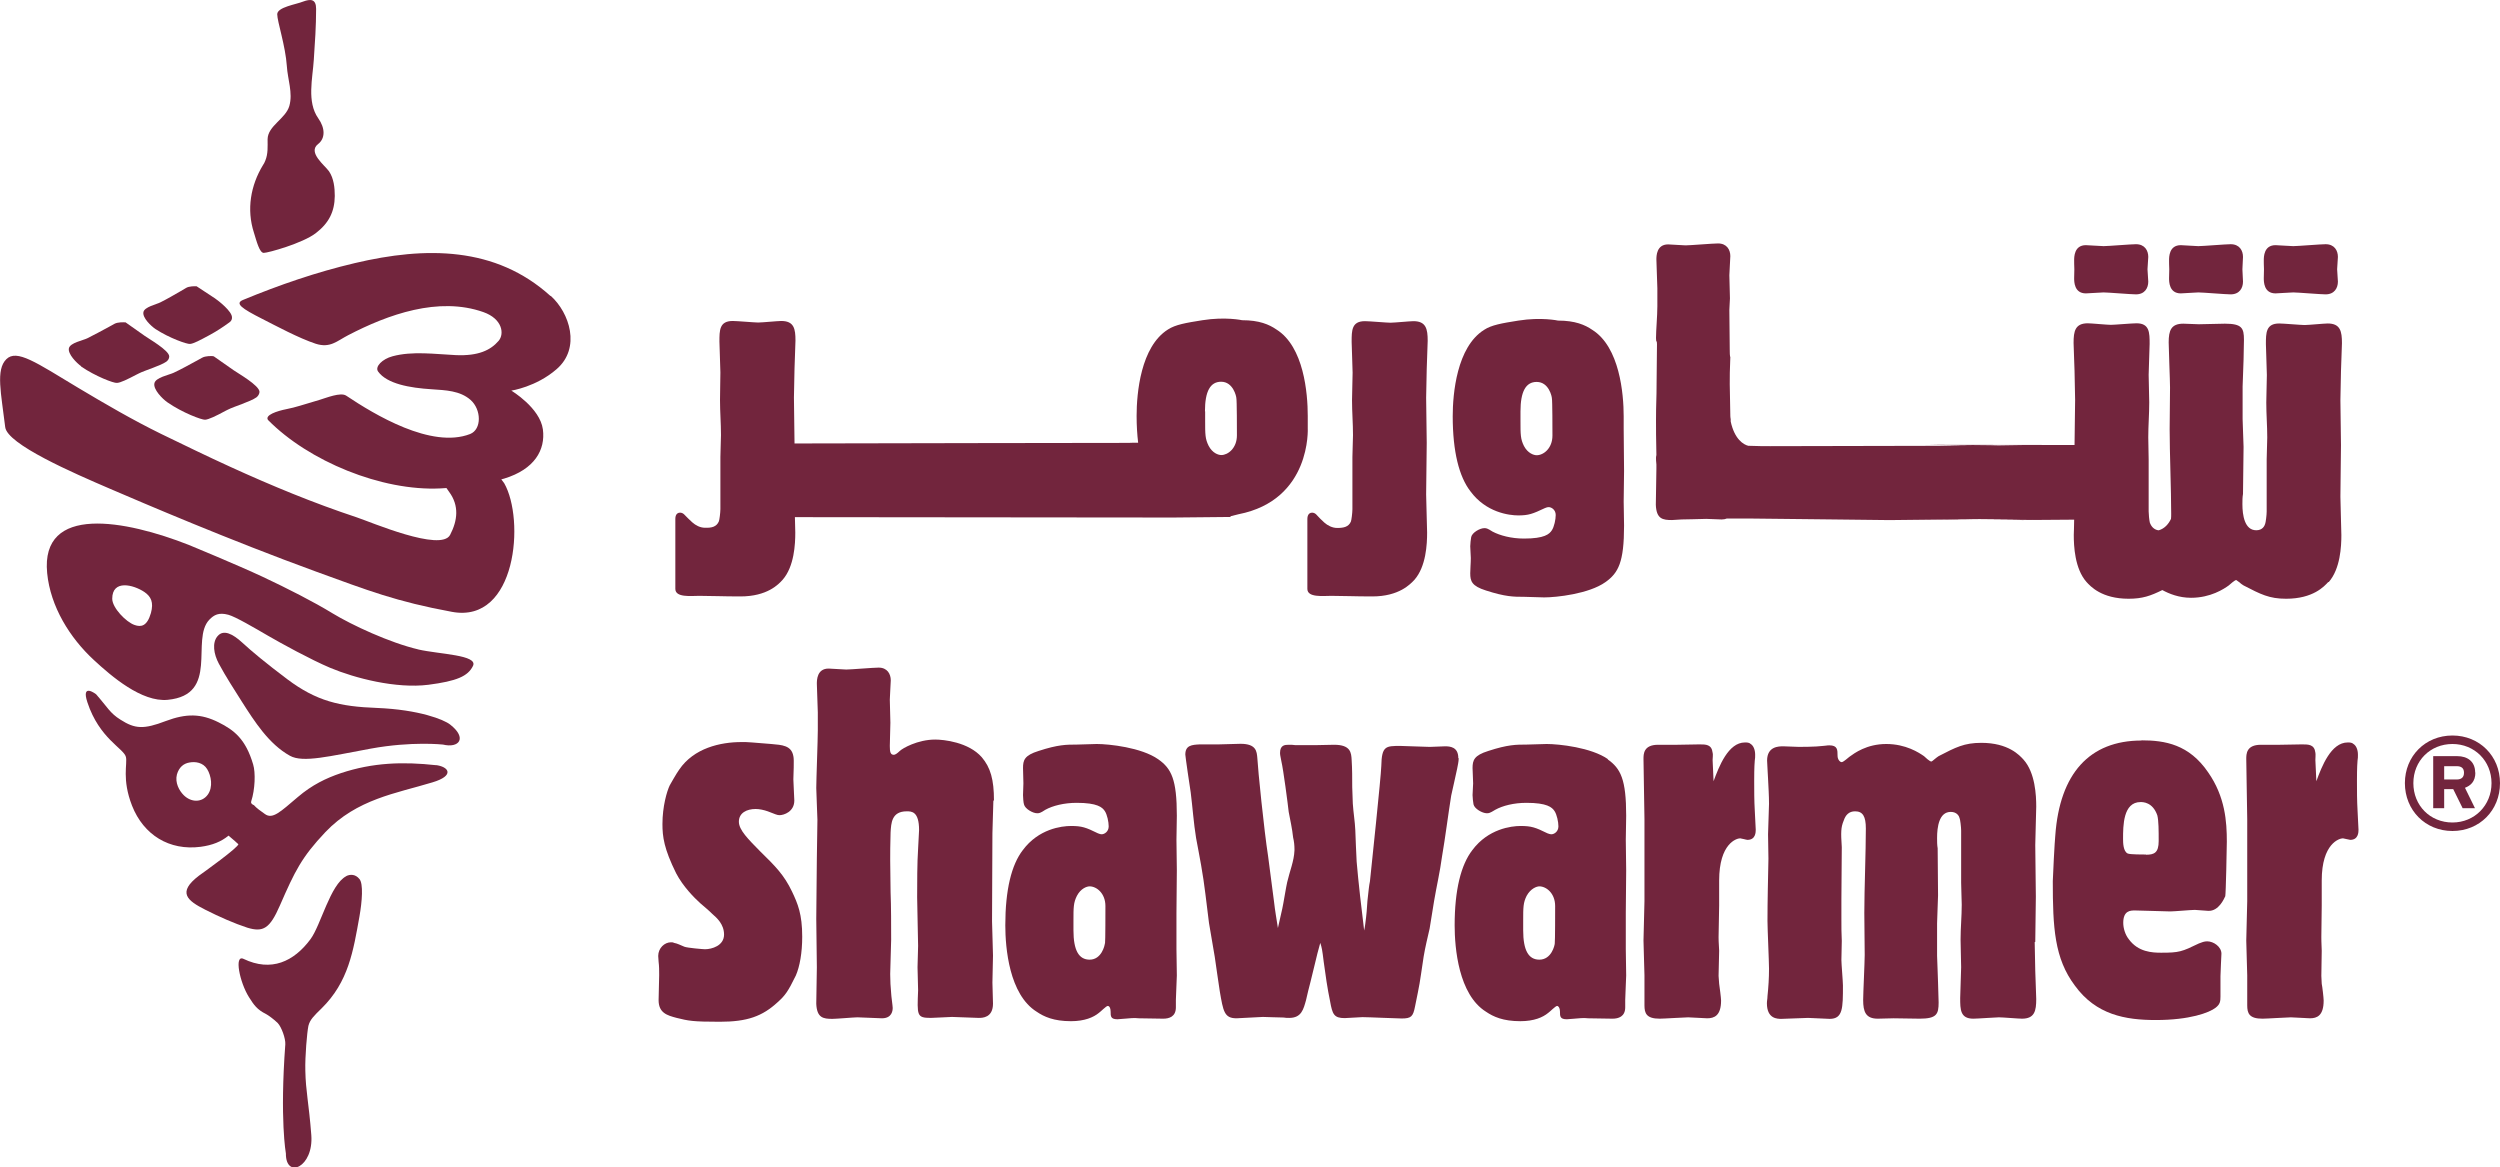 <svg width="227" height="106" viewBox="0 0 227 106" fill="none" xmlns="http://www.w3.org/2000/svg">
<g clip-path="url(#clip0_5118_13578)">
<path d="M177.81 47.167C177.128 47.167 174.419 47.203 172.671 47.203C174.384 47.203 177.233 47.203 179.663 47.185C178.859 47.185 178.125 47.185 177.81 47.185V47.167Z" fill="#72253D"/>
<path d="M211.443 52.86C212.509 51.651 212.596 49.602 212.596 48.586C212.596 48.096 212.509 45.679 212.509 45.101C212.509 44.435 212.561 41.178 212.561 40.424C212.561 39.846 212.509 36.939 212.509 36.326C212.509 35.923 212.561 34.101 212.561 33.699C212.561 33.331 212.649 31.562 212.649 31.159C212.649 30.09 212.509 29.372 211.355 29.372C211.04 29.372 209.607 29.513 209.257 29.513C208.943 29.513 207.335 29.372 206.95 29.372C205.744 29.372 205.744 30.231 205.744 31.247C205.744 31.649 205.831 33.611 205.831 34.049C205.831 34.855 205.779 35.713 205.779 36.553C205.779 37.622 205.866 38.655 205.866 39.724C205.866 40.039 205.814 41.37 205.814 41.72V46.449C205.814 46.765 205.726 47.465 205.674 47.57C205.622 47.745 205.447 48.148 204.87 48.148C203.804 48.148 203.611 46.765 203.611 45.784C203.611 45.469 203.611 45.153 203.664 44.856C203.664 44.015 203.716 41.51 203.716 40.582C203.716 40.214 203.629 38.428 203.629 38.042V35.1C203.629 34.732 203.716 33.051 203.716 32.648C203.716 32.157 203.751 31.352 203.751 30.861C203.751 29.793 203.576 29.39 202.021 29.39C201.671 29.39 200.028 29.442 199.661 29.442C199.433 29.442 198.455 29.39 198.245 29.39C197.126 29.39 196.916 30.02 196.916 31.089C196.916 31.667 197.039 34.522 197.039 35.187C197.039 35.73 197.004 38.358 197.004 38.971C197.004 41.107 197.144 44.488 197.144 46.642C197.144 46.817 197.144 46.975 197.126 47.115C196.899 47.588 196.549 47.991 196.025 48.148C195.99 48.148 195.972 48.148 195.955 48.148C195.588 48.078 195.343 47.833 195.203 47.448C195.151 47.22 195.098 46.695 195.098 46.432V41.703C195.098 41.353 195.063 40.004 195.063 39.706C195.063 38.638 195.151 37.604 195.151 36.536C195.151 35.695 195.098 34.855 195.098 34.031C195.098 33.593 195.186 31.632 195.186 31.229C195.186 30.213 195.186 29.355 193.997 29.355C193.595 29.355 191.987 29.495 191.672 29.495C191.323 29.495 189.889 29.355 189.575 29.355C188.421 29.355 188.281 30.073 188.281 31.141C188.281 31.544 188.368 33.313 188.368 33.681C188.368 34.084 188.421 35.906 188.421 36.308C188.421 36.939 188.368 39.829 188.368 40.407C185.222 40.407 176.377 40.389 175.188 40.389C175.748 40.389 177.95 40.459 179.139 40.459C180.31 40.459 181.464 40.424 181.464 40.424C182.478 40.442 183.124 40.459 183.666 40.459C184.488 40.459 185.309 40.459 186.044 40.459C186.743 40.459 187.652 40.459 188.351 40.424C187.914 40.442 187.057 40.459 186.044 40.459C185.607 40.459 185.257 40.459 185.1 40.459C184.558 40.459 184.138 40.459 183.649 40.459C181.673 40.459 179.855 40.459 179.716 40.459C179.576 40.459 179.384 40.459 179.104 40.459C178.282 40.459 177.478 40.477 177.024 40.477C175.94 40.477 160.714 40.512 160.714 40.512C160.4 40.512 159.491 40.512 158.739 40.477C158.32 40.372 157.498 39.899 157.148 38.27C157.148 37.377 157.148 38.515 157.114 37.78C157.114 37.342 157.061 35.292 157.061 34.89C157.061 34.084 157.061 33.699 157.114 32.403C157.114 32.403 157.061 32.473 157.061 31.737C157.061 31.001 157.026 28.146 157.026 28.146C157.026 27.796 157.079 27.411 157.079 27.096C157.079 26.78 157.026 25.309 157.026 24.994C157.026 24.731 157.114 23.47 157.114 23.26C157.114 22.682 156.799 22.104 155.995 22.104C155.54 22.104 153.46 22.279 153.058 22.279C152.796 22.279 151.677 22.191 151.467 22.191C150.401 22.191 150.401 23.26 150.401 23.575C150.401 23.978 150.488 25.799 150.488 26.167V27.814C150.488 28.672 150.366 29.985 150.366 30.686C150.366 31.177 150.454 30.844 150.454 31.247C150.454 31.772 150.419 34.224 150.419 34.732C150.419 36.238 150.366 36.606 150.366 38.13C150.366 38.603 150.366 40.162 150.401 41.318C150.384 41.405 150.366 41.475 150.366 41.563C150.366 41.685 150.366 41.896 150.401 42.176C150.401 42.333 150.401 42.456 150.401 42.544C150.401 43.087 150.349 45.346 150.349 45.836C150.401 47.133 150.978 47.22 151.817 47.22C151.957 47.22 152.306 47.185 152.674 47.167C153.145 47.167 154.089 47.133 154.928 47.115C155.488 47.133 156.135 47.167 156.327 47.167C156.519 47.167 156.677 47.133 156.799 47.08H158.704C159.945 47.08 170.119 47.22 171.15 47.22C171.15 47.22 171.238 47.22 171.308 47.22C171.552 47.22 172.042 47.22 172.619 47.22C172.391 47.22 172.182 47.22 172.007 47.22C174.122 47.203 179.244 47.133 179.733 47.133C180.52 47.133 184.103 47.185 184.82 47.185C185.711 47.185 183.474 47.185 180.66 47.185C181.848 47.185 183.194 47.22 183.631 47.22C183.736 47.22 186.306 47.203 188.333 47.185C188.333 47.798 188.299 48.359 188.299 48.569C188.299 49.585 188.386 51.634 189.452 52.842C189.819 53.245 190.833 54.366 193.28 54.366C194.539 54.366 195.273 54.103 196.339 53.578C196.951 53.911 197.843 54.279 198.944 54.279C200.727 54.279 201.933 53.473 202.37 53.158C202.475 53.07 202.912 52.667 203.052 52.667C203.052 52.667 203.157 52.743 203.367 52.895C203.506 53.035 203.594 53.07 203.716 53.158C205.272 53.963 206.041 54.366 207.579 54.366C210.027 54.366 211.04 53.245 211.408 52.842L211.443 52.86Z" fill="#72253D"/>
<path d="M189.399 26.64C189.627 26.64 190.745 26.552 191.008 26.552C191.41 26.552 193.507 26.728 193.944 26.728C194.748 26.728 195.063 26.15 195.063 25.572C195.063 25.432 195.028 24.906 194.993 24.451C195.011 24.013 195.063 23.47 195.063 23.33C195.063 22.752 194.748 22.174 193.944 22.174C193.507 22.174 191.41 22.349 191.008 22.349C190.745 22.349 189.627 22.261 189.399 22.261C188.333 22.261 188.333 23.33 188.333 23.645C188.333 23.768 188.333 24.083 188.35 24.451C188.35 24.819 188.333 25.134 188.333 25.256C188.333 25.572 188.333 26.64 189.399 26.64Z" fill="#72253D"/>
<path d="M198.017 26.64C198.245 26.64 199.346 26.552 199.608 26.552C200.01 26.552 202.108 26.728 202.545 26.728C203.349 26.728 203.664 26.15 203.664 25.572C203.664 25.432 203.629 24.906 203.611 24.451C203.629 24.013 203.664 23.47 203.664 23.33C203.664 22.752 203.349 22.174 202.545 22.174C202.108 22.174 200.01 22.349 199.608 22.349C199.346 22.349 198.227 22.261 198.017 22.261C196.951 22.261 196.951 23.33 196.951 23.645C196.951 23.768 196.951 24.083 196.969 24.451C196.969 24.819 196.951 25.134 196.951 25.256C196.951 25.572 196.951 26.64 198.017 26.64Z" fill="#72253D"/>
<path d="M206.618 26.64C206.845 26.64 207.947 26.552 208.226 26.552C208.628 26.552 210.726 26.728 211.163 26.728C211.967 26.728 212.282 26.15 212.282 25.572C212.282 25.432 212.247 24.906 212.212 24.451C212.247 24.013 212.282 23.47 212.282 23.33C212.282 22.752 211.967 22.174 211.163 22.174C210.726 22.174 208.628 22.349 208.226 22.349C207.947 22.349 206.845 22.261 206.618 22.261C205.552 22.261 205.552 23.33 205.552 23.645C205.552 23.768 205.552 24.083 205.569 24.451C205.569 24.819 205.552 25.134 205.552 25.256C205.552 25.572 205.552 26.64 206.618 26.64Z" fill="#72253D"/>
<path d="M137.833 46.8C138.812 46.8 139.162 46.66 140.28 46.134C140.368 46.099 140.49 46.047 140.63 46.047C140.857 46.047 141.259 46.274 141.259 46.765C141.259 47.168 141.119 47.833 140.91 48.148C140.682 48.499 140.245 48.902 138.375 48.902C137.221 48.902 136.19 48.621 135.526 48.271C135.036 47.956 134.949 47.956 134.774 47.956C134.372 47.956 133.673 48.359 133.585 48.761C133.55 48.902 133.498 49.427 133.498 49.602C133.498 49.725 133.55 50.495 133.55 50.671C133.55 51.161 133.498 51.599 133.498 52.054C133.498 52.772 133.638 53.21 134.914 53.613C136.697 54.191 137.449 54.191 138.392 54.191C138.655 54.191 139.948 54.244 140.21 54.244C141.312 54.244 144.266 53.928 145.769 52.86C146.958 52.019 147.465 51.038 147.465 47.728C147.465 47.413 147.43 45.889 147.43 45.539C147.43 45.136 147.465 43.174 147.465 42.771C147.465 41.475 147.43 40.179 147.43 38.901V37.797C147.43 35.748 147.063 31.509 144.58 29.951C143.916 29.495 143.025 29.11 141.469 29.11C141.469 29.11 139.966 28.777 137.868 29.11C136.33 29.355 135.421 29.513 134.757 29.951C132.274 31.509 131.907 35.748 131.907 37.797C131.907 41.002 132.484 43.279 133.515 44.611C134.931 46.537 137.029 46.8 137.868 46.8H137.833ZM138.06 37.359C138.06 35.538 138.55 34.679 139.529 34.679C140.647 34.679 140.91 36.028 140.91 36.151C140.962 36.326 140.962 39.093 140.962 39.549C140.962 40.705 140.158 41.335 139.529 41.335C139.266 41.335 138.725 41.16 138.375 40.495C138.06 39.864 138.06 39.461 138.06 38.218V37.377V37.359Z" fill="#72253D"/>
<path d="M118.709 53.473C118.709 54.279 120.142 54.103 120.877 54.103C121.943 54.103 123.044 54.156 124.6 54.156C127.047 54.156 128.061 53.035 128.428 52.65C129.494 51.441 129.582 49.392 129.582 48.359C129.582 47.868 129.494 45.469 129.494 44.891C129.494 44.225 129.547 40.967 129.547 40.214C129.547 39.636 129.494 36.729 129.494 36.116C129.494 35.713 129.547 33.891 129.547 33.489C129.547 33.121 129.634 31.352 129.634 30.949C129.634 29.881 129.494 29.162 128.341 29.162C128.026 29.162 126.61 29.302 126.243 29.302C125.928 29.302 124.338 29.162 123.936 29.162C122.729 29.162 122.729 30.003 122.729 31.036C122.729 31.439 122.817 33.401 122.817 33.839C122.817 34.645 122.764 35.485 122.764 36.343C122.764 37.412 122.852 38.445 122.852 39.514C122.852 39.829 122.799 41.16 122.799 41.51V46.239C122.799 46.555 122.712 47.255 122.66 47.36C122.45 47.851 121.995 47.938 121.418 47.938C120.964 47.938 120.544 47.711 120.247 47.448C120.003 47.238 119.74 46.958 119.496 46.695C119.268 46.467 118.709 46.432 118.709 47.133V53.49V53.473Z" fill="#72253D"/>
<path d="M63.506 54.103C64.573 54.103 65.674 54.156 67.23 54.156C69.677 54.156 70.691 53.053 71.058 52.65C72.124 51.441 72.212 49.392 72.212 48.358C72.212 48.148 72.194 47.588 72.177 46.957C77.753 46.957 104.498 46.992 106.543 46.992C107.592 46.992 110.826 46.94 111.735 46.94V46.87C111.84 46.87 112.312 46.712 112.451 46.695C119.094 45.398 118.744 38.865 118.744 38.865V37.762C118.744 35.713 118.395 31.474 115.895 29.915C115.231 29.46 114.339 29.075 112.783 29.075C112.783 29.075 111.28 28.742 109.183 29.075C107.644 29.32 106.735 29.477 106.054 29.915C103.571 31.474 103.204 35.713 103.204 37.762C103.204 38.655 103.257 39.461 103.344 40.197C103.029 40.197 102.732 40.197 102.47 40.214C101.876 40.214 76.477 40.249 72.142 40.267V40.197C72.142 39.619 72.089 36.711 72.089 36.098C72.089 35.695 72.142 33.874 72.142 33.471C72.142 33.103 72.229 31.334 72.229 30.931C72.229 29.863 72.107 29.145 70.936 29.145C70.621 29.145 69.205 29.285 68.838 29.285C68.523 29.285 66.933 29.145 66.53 29.145C65.324 29.145 65.324 29.985 65.324 31.019C65.324 31.422 65.412 33.383 65.412 33.821C65.412 34.627 65.377 35.468 65.377 36.326C65.377 37.394 65.464 38.428 65.464 39.496C65.464 39.811 65.412 41.142 65.412 41.493V46.222C65.412 46.537 65.324 47.238 65.272 47.343C65.062 47.833 64.625 47.938 64.031 47.921C63.559 47.921 63.157 47.693 62.86 47.43C62.615 47.22 62.353 46.94 62.108 46.695C61.881 46.467 61.321 46.432 61.321 47.115V53.473C61.321 54.279 62.755 54.103 63.471 54.103H63.506ZM109.41 37.342C109.41 35.52 109.899 34.662 110.878 34.662C111.979 34.662 112.259 36.011 112.259 36.133C112.312 36.308 112.312 39.076 112.312 39.531C112.312 40.687 111.507 41.318 110.896 41.318C110.616 41.318 110.091 41.142 109.742 40.477C109.427 39.846 109.427 39.444 109.427 38.2V37.359L109.41 37.342Z" fill="#72253D"/>
<path d="M69.048 77.328C67.946 76.207 67.09 75.366 67.09 74.613C67.09 73.808 67.807 73.457 68.611 73.457C68.96 73.457 69.362 73.545 69.712 73.668C70.394 73.93 70.569 74.018 70.778 74.018C71.18 74.018 72.124 73.703 72.124 72.687C72.124 72.424 72.037 71.075 72.037 70.76C72.037 70.41 72.124 68.974 72.037 68.658C71.862 67.677 71.005 67.642 70.027 67.555C69.222 67.502 68.471 67.415 67.719 67.38H67.317C65.412 67.38 62.999 67.923 61.671 69.884C61.444 70.182 60.867 71.215 60.815 71.303C60.552 71.846 60.15 73.23 60.15 74.823C60.15 75.979 60.29 77.065 61.391 79.29C62.021 80.498 63.035 81.514 63.576 82.005C63.978 82.355 64.328 82.635 64.678 82.985C65.08 83.336 65.744 83.914 65.744 84.859C65.744 85.875 64.625 86.191 64.013 86.191C63.839 86.191 62.405 86.068 62.143 85.963C61.828 85.84 61.514 85.665 61.199 85.613C61.112 85.56 61.024 85.56 60.919 85.56C60.343 85.56 59.766 86.085 59.766 86.804C59.766 86.979 59.801 87.154 59.801 87.329C59.853 87.732 59.853 88.135 59.853 88.538C59.853 88.905 59.801 90.499 59.801 90.814C59.801 91.971 60.57 92.198 61.444 92.426C62.51 92.689 62.877 92.776 65.359 92.776C67.842 92.776 69.222 92.286 70.621 90.99C71.285 90.394 71.547 90.044 72.264 88.573C72.614 87.767 72.841 86.523 72.841 85.052C72.841 83.003 72.439 82.057 71.915 80.954C71.198 79.447 70.394 78.642 69.013 77.293L69.048 77.328Z" fill="#72253D"/>
<path d="M90.252 72.687C90.252 70.778 89.937 69.692 89.15 68.763C87.944 67.38 85.672 67.152 84.92 67.152C83.312 67.152 81.931 67.958 81.704 68.185C81.459 68.419 81.278 68.536 81.162 68.536C80.847 68.536 80.795 68.273 80.795 67.73C80.795 67.38 80.847 65.943 80.847 65.628C80.847 65.313 80.795 63.842 80.795 63.526C80.795 63.246 80.882 62.003 80.882 61.775C80.882 61.197 80.567 60.619 79.781 60.619C79.326 60.619 77.229 60.794 76.844 60.794C76.582 60.794 75.463 60.706 75.236 60.706C74.17 60.706 74.17 61.775 74.17 62.09C74.17 62.493 74.257 64.314 74.257 64.682V66.329C74.257 67.169 74.117 70.83 74.117 71.548C74.117 72.039 74.222 74.035 74.222 74.438C74.222 74.981 74.17 77.433 74.17 77.924C74.17 79.447 74.117 81.9 74.117 83.423C74.117 84.141 74.17 87.207 74.17 87.837C74.17 88.362 74.117 90.639 74.117 91.13C74.17 92.426 74.746 92.513 75.585 92.513C75.953 92.513 77.543 92.373 77.858 92.373C78.208 92.373 79.763 92.461 80.078 92.461C81.004 92.461 81.057 91.743 81.057 91.515C81.057 91.34 80.917 90.394 80.917 90.184C80.865 89.659 80.83 89.028 80.83 88.45C80.83 87.96 80.917 85.77 80.917 85.332C80.917 84.089 80.917 82.25 80.865 81.006C80.865 80.568 80.83 78.502 80.83 78.099C80.83 77.293 80.83 76.908 80.865 75.594C80.917 74.736 80.952 73.668 82.333 73.668C82.77 73.668 83.452 73.668 83.452 75.366C83.452 75.507 83.364 76.925 83.364 77.065C83.277 78.326 83.277 80.236 83.277 81.479C83.277 82.145 83.364 85.28 83.364 85.893C83.364 86.208 83.312 87.539 83.312 87.82C83.312 88.135 83.364 89.606 83.364 89.921C83.277 92.198 83.225 92.426 84.518 92.426C84.833 92.426 86.161 92.338 86.441 92.338C86.825 92.338 88.521 92.426 88.871 92.426C89.185 92.426 90.164 92.426 90.164 91.13C90.164 90.814 90.112 89.483 90.112 89.221C90.112 88.818 90.164 87.119 90.164 86.769C90.164 86.278 90.077 84.106 90.077 83.651C90.077 81.427 90.112 77.853 90.112 75.664C90.112 75.174 90.199 73.124 90.199 72.687H90.252Z" fill="#72253D"/>
<path d="M105.162 68.939C103.641 67.87 100.704 67.555 99.585 67.555C99.323 67.555 98.03 67.608 97.767 67.608C96.841 67.608 96.072 67.608 94.306 68.186C93.013 68.588 92.89 69.026 92.89 69.744C92.89 70.182 92.925 70.638 92.925 71.128C92.925 71.303 92.89 72.056 92.89 72.196C92.89 72.371 92.925 72.897 92.978 73.037C93.065 73.44 93.782 73.843 94.166 73.843C94.341 73.843 94.446 73.843 94.918 73.528C95.582 73.16 96.614 72.897 97.767 72.897C99.638 72.897 100.092 73.3 100.32 73.65C100.529 73.965 100.669 74.631 100.669 75.034C100.669 75.524 100.267 75.752 100.04 75.752C99.918 75.752 99.778 75.699 99.69 75.664C98.589 75.121 98.222 74.999 97.243 74.999C96.386 74.999 94.306 75.261 92.873 77.188C91.842 78.519 91.282 80.796 91.282 84.019C91.282 86.068 91.632 90.307 94.132 91.866C94.796 92.321 95.687 92.724 97.243 92.724C98.484 92.724 99.288 92.374 99.778 91.971C99.918 91.883 100.442 91.34 100.582 91.34C100.722 91.34 100.844 91.515 100.844 91.831C100.844 92.286 100.844 92.549 101.473 92.549C101.683 92.549 101.91 92.496 102.138 92.496C102.54 92.461 102.994 92.409 103.396 92.461C103.746 92.461 105.301 92.496 105.616 92.496C106.158 92.496 106.77 92.321 106.77 91.463V90.797C106.77 90.447 106.857 88.888 106.857 88.573C106.857 88.17 106.822 86.523 106.822 86.173V82.915C106.822 81.619 106.857 80.323 106.857 79.027C106.857 78.624 106.822 76.663 106.822 76.26C106.822 75.909 106.857 74.386 106.857 74.07C106.857 70.778 106.368 69.779 105.162 68.939ZM100.32 85.665C100.32 85.805 100.04 87.137 98.939 87.137C97.96 87.137 97.47 86.296 97.47 84.474V83.616C97.47 82.373 97.47 81.97 97.785 81.339C98.135 80.674 98.676 80.481 98.939 80.481C99.568 80.481 100.372 81.111 100.372 82.267C100.372 82.705 100.372 85.473 100.337 85.665H100.32Z" fill="#72253D"/>
<path d="M132.414 68.834C132.414 67.818 131.662 67.765 131.208 67.765C130.998 67.765 130.002 67.818 129.827 67.818C129.39 67.818 127.555 67.73 127.153 67.73C125.824 67.73 125.457 67.73 125.422 69.552C125.387 70.62 124.53 78.659 124.391 80.025C124.303 80.428 124.268 80.884 124.216 81.322C124.128 81.952 124.128 82.618 124.041 83.283C123.989 83.686 123.954 84.089 123.866 84.492C123.656 82.845 123.324 79.938 123.184 78.239C123.132 77.258 123.097 76.312 123.062 75.384C123.027 74.578 122.887 73.79 122.835 72.967C122.835 72.477 122.782 71.951 122.782 71.461C122.782 70.655 122.782 69.814 122.73 69.009C122.695 68.343 122.643 67.625 121.139 67.625C120.825 67.625 119.618 67.66 119.409 67.66H117.626C117.416 67.625 117.224 67.625 117.014 67.625C116.647 67.625 116.227 67.66 116.227 68.378C116.227 68.606 116.315 68.868 116.35 69.131C116.524 69.849 116.944 73.055 117.014 73.72C117.154 74.473 117.329 75.226 117.416 76.05C117.503 76.4 117.538 76.768 117.538 77.118V77.206C117.503 78.186 117.101 79.115 116.874 80.113C116.787 80.463 116.524 82.11 116.437 82.478L116.035 84.264C115.913 83.458 115.773 82.705 115.685 81.9C115.511 80.516 115.318 79.132 115.144 77.749C114.776 75.384 114.217 69.849 114.165 68.816C114.112 68.238 114.077 67.537 112.644 67.537C112.329 67.537 111.001 67.59 110.686 67.59H108.955C108.204 67.625 107.627 67.677 107.627 68.518C107.627 68.658 108.029 71.426 108.116 71.951C108.291 73.335 108.379 74.718 108.606 76.102C108.746 76.908 108.92 77.696 109.06 78.554C109.375 80.288 109.55 82.075 109.777 83.809C109.952 84.842 110.127 85.858 110.301 86.891C110.441 87.96 110.616 88.993 110.756 90.009C111.071 91.831 111.158 92.461 112.277 92.461C112.626 92.461 114.322 92.338 114.672 92.338C114.846 92.338 116.14 92.391 116.542 92.391C116.717 92.426 116.892 92.426 117.066 92.426C118.185 92.426 118.36 91.62 118.587 90.815C118.709 90.272 118.849 89.694 118.989 89.168C119.129 88.625 119.251 88.1 119.391 87.522C119.531 86.909 119.706 86.226 119.881 85.613C120.021 86.051 120.055 86.191 120.195 87.347C120.335 88.415 120.545 89.851 120.772 90.92C120.982 92.093 121.122 92.444 122.101 92.444C122.328 92.444 123.482 92.356 123.709 92.356C124.286 92.356 126.785 92.478 127.275 92.478C128.131 92.478 128.306 92.303 128.481 91.41C128.568 90.972 128.656 90.569 128.743 90.114C128.97 89.046 129.093 87.925 129.268 86.856C129.407 86.016 129.617 85.157 129.81 84.317C129.949 83.476 130.072 82.67 130.212 81.829C130.439 80.481 130.753 79.15 130.928 77.819C131.243 75.98 131.47 74.123 131.767 72.249C131.942 71.443 132.134 70.638 132.309 69.797C132.362 69.481 132.449 69.184 132.449 68.851L132.414 68.834Z" fill="#72253D"/>
<path d="M146.014 68.939C144.493 67.87 141.556 67.555 140.438 67.555C140.175 67.555 138.882 67.608 138.602 67.608C137.676 67.608 136.907 67.608 135.141 68.186C133.848 68.588 133.708 69.026 133.708 69.744C133.708 70.182 133.76 70.638 133.76 71.128C133.76 71.303 133.708 72.056 133.708 72.196C133.708 72.371 133.76 72.897 133.795 73.037C133.883 73.44 134.599 73.843 135.001 73.843C135.176 73.843 135.263 73.843 135.77 73.528C136.435 73.16 137.449 72.897 138.602 72.897C140.473 72.897 140.927 73.3 141.154 73.65C141.364 73.965 141.504 74.631 141.504 75.034C141.504 75.524 141.102 75.752 140.875 75.752C140.735 75.752 140.612 75.699 140.508 75.664C139.406 75.121 139.039 74.999 138.06 74.999C137.221 74.999 135.124 75.261 133.69 77.188C132.659 78.519 132.082 80.796 132.082 84.019C132.082 86.068 132.432 90.307 134.931 91.866C135.596 92.321 136.487 92.724 138.043 92.724C139.301 92.724 140.088 92.374 140.577 91.971C140.717 91.883 141.242 91.34 141.382 91.34C141.504 91.34 141.644 91.515 141.644 91.831C141.644 92.286 141.644 92.549 142.273 92.549C142.5 92.549 142.728 92.496 142.955 92.496C143.357 92.461 143.811 92.409 144.196 92.461C144.546 92.461 146.101 92.496 146.416 92.496C146.94 92.496 147.57 92.321 147.57 91.463V90.797C147.57 90.447 147.657 88.888 147.657 88.573C147.657 88.17 147.622 86.523 147.622 86.173V82.915C147.622 81.619 147.657 80.323 147.657 79.027C147.657 78.624 147.622 76.663 147.622 76.26C147.622 75.909 147.657 74.386 147.657 74.07C147.657 70.778 147.168 69.779 145.961 68.939H146.014ZM141.172 85.665C141.172 85.805 140.892 87.137 139.773 87.137C138.794 87.137 138.305 86.296 138.305 84.474V83.616C138.305 82.373 138.305 81.97 138.62 81.339C138.987 80.674 139.529 80.481 139.773 80.481C140.403 80.481 141.207 81.111 141.207 82.267C141.207 82.705 141.207 85.473 141.172 85.665Z" fill="#72253D"/>
<path d="M159.281 70.9C159.281 70.585 159.281 69.639 159.333 69.061C159.368 68.886 159.368 68.711 159.368 68.536C159.368 68.045 159.193 67.695 158.966 67.555C158.826 67.415 158.616 67.415 158.442 67.415C156.921 67.415 156.082 69.604 155.592 70.935C155.592 70.62 155.505 69.289 155.505 69.009C155.505 68.921 155.557 68.431 155.505 68.343C155.418 67.59 154.893 67.59 154.316 67.59C154.002 67.59 152.586 67.625 152.306 67.625H150.558C149.229 67.625 149.229 68.466 149.229 68.921C149.229 69.762 149.317 73.562 149.317 74.368V81.829C149.317 82.407 149.229 84.86 149.229 85.403C149.229 85.893 149.317 88.117 149.317 88.555V91.288C149.317 92.006 149.492 92.496 150.698 92.496C151.1 92.496 152.918 92.374 153.285 92.374C153.547 92.374 154.753 92.461 155.015 92.461C155.645 92.461 156.274 92.233 156.274 90.85C156.274 90.622 156.134 89.554 156.099 89.326C156.099 89.098 156.047 88.835 156.047 88.608C156.047 88.257 156.099 86.646 156.099 86.331C156.047 85.438 156.047 85.297 156.047 85.087C156.047 84.597 156.099 82.635 156.099 82.232V79.955C156.099 76.575 157.69 76.12 158.005 76.12C158.092 76.12 158.581 76.26 158.669 76.26C159.421 76.26 159.421 75.542 159.421 75.332C159.421 75.051 159.333 73.86 159.333 73.58C159.281 72.687 159.281 71.793 159.281 70.918V70.9Z" fill="#72253D"/>
<path d="M184.802 85.525C184.802 84.894 184.855 82.005 184.855 81.427C184.855 80.656 184.802 77.416 184.802 76.733C184.802 76.155 184.89 73.755 184.89 73.247C184.89 72.231 184.802 70.165 183.736 68.974C183.369 68.571 182.355 67.45 179.908 67.45C178.352 67.45 177.583 67.853 176.027 68.658C175.905 68.746 175.817 68.798 175.677 68.921C175.503 69.073 175.398 69.149 175.363 69.149C175.223 69.149 174.786 68.746 174.699 68.658C174.244 68.343 173.055 67.555 171.272 67.555C169.489 67.555 168.371 68.395 167.934 68.711C167.409 69.149 167.304 69.201 167.217 69.201C167.077 69.201 166.85 68.974 166.85 68.623C166.85 68.08 166.85 67.677 166.098 67.677C165.871 67.677 165.696 67.73 165.521 67.73C164.892 67.817 163.459 67.817 163.336 67.817C163.109 67.817 162.095 67.765 161.92 67.765C161.518 67.765 160.452 67.765 160.452 69.061C160.452 69.341 160.539 70.497 160.539 70.707C160.574 71.461 160.627 72.231 160.627 72.984C160.627 73.387 160.539 75.349 160.539 75.752C160.539 76.12 160.574 77.678 160.574 77.976C160.539 79.85 160.487 81.724 160.487 83.633C160.487 84.299 160.627 87.329 160.627 87.96C160.627 88.818 160.574 89.624 160.487 90.464C160.487 90.692 160.435 90.867 160.435 91.095C160.435 92.513 161.379 92.513 161.763 92.513C162.13 92.513 163.808 92.426 164.175 92.426C164.49 92.426 165.819 92.513 166.133 92.513C167.339 92.513 167.339 91.533 167.339 89.483C167.339 89.133 167.199 87.522 167.199 87.171C167.199 86.909 167.234 85.665 167.234 85.438C167.199 84.772 167.199 84.141 167.199 83.476V81.654C167.199 80.901 167.234 77.591 167.234 76.925C167.147 75.577 167.147 75.139 167.409 74.508C167.584 73.983 167.899 73.668 168.441 73.668C169.14 73.668 169.419 74.123 169.419 75.226C169.419 77.363 169.28 80.761 169.28 82.898C169.28 83.528 169.315 86.156 169.315 86.699C169.315 87.364 169.175 90.219 169.175 90.797C169.175 91.865 169.402 92.496 170.503 92.496C170.731 92.496 171.709 92.461 171.937 92.461C172.286 92.461 173.929 92.496 174.296 92.496C175.852 92.496 176.027 92.093 176.027 91.025C176.027 90.534 175.975 89.729 175.975 89.238C175.975 88.835 175.887 87.136 175.887 86.786V83.844C175.887 83.441 175.975 81.654 175.975 81.304C175.975 80.376 175.94 77.871 175.94 77.03C175.887 76.715 175.887 76.4 175.887 76.085C175.887 75.104 176.062 73.72 177.128 73.72C177.705 73.72 177.897 74.123 177.932 74.298C177.985 74.386 178.072 75.104 178.072 75.419V80.148C178.072 80.498 178.125 81.847 178.125 82.145C178.125 83.213 178.02 84.246 178.02 85.315C178.02 86.173 178.072 87.014 178.072 87.82C178.072 88.257 177.985 90.219 177.985 90.622C177.985 91.655 177.985 92.496 179.174 92.496C179.576 92.496 181.184 92.373 181.498 92.373C181.848 92.373 183.281 92.496 183.596 92.496C184.75 92.496 184.89 91.778 184.89 90.71C184.89 90.307 184.802 88.52 184.802 88.17C184.802 87.767 184.75 85.945 184.75 85.543L184.802 85.525Z" fill="#72253D"/>
<path d="M194.452 67.24C189.732 67.24 187.023 70.235 186.621 75.857C186.568 76.295 186.394 79.693 186.394 80.008C186.394 84.212 186.533 87.014 188.404 89.501C190.327 92.146 192.984 92.619 195.746 92.619C198.822 92.619 200.605 91.953 201.182 91.498C201.584 91.183 201.619 90.92 201.619 90.482V88.643C201.619 88.328 201.706 86.681 201.706 86.594C201.706 85.963 200.99 85.473 200.413 85.473C200.151 85.473 199.923 85.56 199.661 85.665C198.105 86.418 197.878 86.506 196.235 86.506C195.431 86.506 194.137 86.454 193.281 85.263C192.966 84.86 192.791 84.282 192.791 83.791C192.791 82.67 193.456 82.67 193.858 82.67C194.382 82.67 196.62 82.758 197.057 82.758C197.424 82.758 198.962 82.618 199.294 82.618C199.469 82.618 200.308 82.705 200.5 82.705C201.479 82.758 201.969 81.549 202.056 81.374C202.108 81.112 202.196 76.96 202.196 76.418C202.196 74.631 202.056 72.354 200.5 70.13C198.77 67.59 196.585 67.222 194.435 67.222L194.452 67.24ZM194.854 77.591C194.574 77.591 193.421 77.591 193.211 77.503C192.774 77.328 192.774 76.47 192.774 76.172C192.774 74.981 192.774 72.827 194.365 72.827C194.574 72.827 195.466 72.827 195.885 74.035C196.008 74.526 196.008 75.419 196.008 76.365C196.008 77.433 195.606 77.609 194.854 77.609V77.591Z" fill="#72253D"/>
<path d="M214.012 70.9C214.012 70.585 214.012 69.639 214.065 69.061C214.1 68.886 214.1 68.711 214.1 68.536C214.1 68.045 213.925 67.695 213.697 67.555C213.558 67.415 213.348 67.415 213.173 67.415C211.652 67.415 210.813 69.604 210.324 70.935C210.324 70.62 210.236 69.289 210.236 69.009C210.236 68.921 210.271 68.431 210.236 68.343C210.149 67.59 209.607 67.59 209.03 67.59C208.716 67.59 207.3 67.625 207.02 67.625H205.289C203.961 67.625 203.961 68.466 203.961 68.921C203.961 69.762 204.048 73.562 204.048 74.368V81.829C204.048 82.407 203.961 84.86 203.961 85.403C203.961 85.893 204.048 88.117 204.048 88.555V91.288C204.048 92.006 204.223 92.496 205.429 92.496C205.831 92.496 207.667 92.374 208.016 92.374C208.296 92.374 209.485 92.461 209.747 92.461C210.376 92.461 210.988 92.233 210.988 90.85C210.988 90.622 210.866 89.554 210.813 89.326C210.813 89.098 210.778 88.835 210.778 88.608C210.778 88.257 210.813 86.646 210.813 86.331C210.778 85.438 210.778 85.297 210.778 85.087C210.778 84.597 210.813 82.635 210.813 82.232V79.955C210.813 76.575 212.421 76.12 212.736 76.12C212.823 76.12 213.313 76.26 213.4 76.26C214.152 76.26 214.152 75.542 214.152 75.332C214.152 75.051 214.065 73.86 214.065 73.58C214.012 72.687 214.012 71.793 214.012 70.918V70.9Z" fill="#72253D"/>
<path d="M222.682 66.784C220.217 66.784 218.364 68.658 218.364 71.11C218.364 73.562 220.217 75.454 222.682 75.454C225.147 75.454 227 73.58 227 71.11C227 68.641 225.129 66.784 222.682 66.784ZM222.682 74.683C220.654 74.683 219.133 73.142 219.133 71.11C219.133 69.079 220.672 67.555 222.682 67.555C224.692 67.555 226.23 69.096 226.23 71.11C226.23 73.125 224.692 74.683 222.682 74.683Z" fill="#72253D"/>
<path d="M224.745 70.147C224.745 69.131 224.029 68.658 223.12 68.658H220.935V73.387H221.931V71.653H222.753L223.609 73.387H224.728L223.819 71.531C224.326 71.338 224.763 70.97 224.763 70.147H224.745ZM223.067 70.778H221.931V69.569H223.067C223.487 69.569 223.731 69.744 223.731 70.165C223.731 70.585 223.487 70.778 223.067 70.778Z" fill="#72253D"/>
<path d="M23.948 22.962C24.35 22.962 27.479 22.086 28.668 21.175C29.856 20.265 30.381 19.231 30.398 17.795C30.398 17.042 30.311 16.201 29.874 15.553C29.489 15.01 27.916 13.837 28.877 13.084C29.542 12.576 29.542 11.647 28.895 10.737C27.846 9.248 28.388 7.111 28.493 5.43C28.598 3.906 28.703 2.347 28.703 0.806C28.703 -0.105 28.196 -0.105 27.531 0.14C26.885 0.403 25.172 0.648 25.172 1.296C25.172 1.944 25.923 4.169 26.046 6.008C26.116 7.181 26.605 8.442 26.273 9.616C25.941 10.789 24.315 11.42 24.297 12.646C24.297 13.311 24.35 13.959 24.088 14.59C24.035 14.73 23.965 14.87 23.878 14.993C22.759 16.832 22.375 19.021 23.056 21.123C23.301 21.911 23.563 22.962 23.948 22.962Z" fill="#72253D"/>
<path d="M31.448 79.553C29.979 80.306 29.14 84.019 28.179 85.297C26.675 87.312 24.63 88.275 22.113 87.067C21.239 86.646 21.763 89.203 22.602 90.534C23.074 91.288 23.354 91.673 24.158 92.076C24.333 92.163 24.892 92.566 25.224 92.899C25.557 93.249 25.941 94.3 25.906 94.826C25.399 101.674 25.959 104.739 25.959 104.739C25.941 107.086 28.493 106 28.266 103.058C28.039 100.115 27.759 99.099 27.724 97.208C27.689 95.929 27.881 93.722 28.004 93.144C28.144 92.584 28.511 92.233 29.192 91.568C31.657 89.151 32.077 86.331 32.636 83.231C32.881 81.847 33.003 80.236 32.636 79.815C32.286 79.377 31.814 79.36 31.43 79.553H31.448Z" fill="#72253D"/>
<path d="M40.869 65.786C40.31 65.348 38.09 64.437 34.209 64.28C30.853 64.157 28.738 63.666 26.081 61.67C24.105 60.181 22.864 59.148 21.99 58.342C21.151 57.571 20.295 57.116 19.753 57.764C19.246 58.359 19.403 59.393 19.875 60.269C20.504 61.442 21.239 62.563 21.955 63.702C23.109 65.506 24.402 67.555 26.325 68.623C27.514 69.289 29.926 68.658 33.667 67.975C37.408 67.292 40.222 67.607 40.222 67.607C41.673 67.958 42.46 67.029 40.869 65.786Z" fill="#72253D"/>
<path d="M38.002 58.973C35.38 58.36 31.936 56.748 30.206 55.697C28.492 54.647 26.08 53.42 23.843 52.37C21.605 51.319 17.148 49.48 17.148 49.48C11.397 47.22 3.67 45.749 4.282 52.037C4.579 55.084 6.345 57.922 8.53 59.936C10.121 61.407 12.865 63.772 15.225 63.544C19.962 63.089 17.288 58.079 19.001 56.275C19.438 55.82 19.875 55.592 20.731 55.82C21.378 55.995 23.109 57.011 24.315 57.712C25.521 58.412 28.195 59.883 29.978 60.637C32.233 61.582 35.957 62.546 38.893 62.178C41.463 61.845 42.494 61.407 42.949 60.461C43.421 59.463 39.907 59.41 37.984 58.973H38.002ZM13.704 55.662C13.355 56.871 12.813 56.958 12.218 56.748C11.449 56.486 10.191 55.189 10.191 54.366C10.191 52.597 12.113 53.088 13.11 53.753C13.722 54.174 13.966 54.699 13.704 55.662Z" fill="#72253D"/>
<path d="M39.61 69.481C36.586 69.149 33.859 69.236 30.957 70.2C29.611 70.655 28.335 71.268 27.042 72.371C25.451 73.72 24.752 74.421 24.053 73.913C23.651 73.632 23.283 73.37 23.056 73.107C23.056 73.107 22.724 73.002 22.811 72.757C23.161 71.688 23.213 70.147 22.986 69.412C22.305 67.1 21.256 66.294 19.857 65.593C18.249 64.787 16.921 64.77 15.05 65.471C13.04 66.241 12.253 66.189 10.942 65.348C9.981 64.752 9.771 64.227 8.722 63.036C8.722 63.036 7.341 61.968 7.936 63.772C9.019 67.064 11.239 67.958 11.432 68.728C11.589 69.359 11.047 70.743 11.991 73.16C13.04 75.822 15.382 77.258 18.214 76.89C19.28 76.75 20.102 76.417 20.749 75.874C21.203 76.242 21.553 76.575 21.553 76.575C21.588 76.61 21.623 76.628 21.64 76.645C21.728 76.89 18.406 79.272 18.057 79.517C16.064 81.041 17.008 81.777 18.634 82.6C19.91 83.248 21.308 83.861 22.444 84.229C23.913 84.684 24.507 84.299 25.416 82.215C26.779 79.097 27.374 77.854 29.541 75.559C32.408 72.547 35.974 72.039 39.261 71.04C41.323 70.427 40.764 69.604 39.54 69.464L39.61 69.481ZM18.861 72.161C18.337 72.879 17.358 72.879 16.676 72.196C16.274 71.793 15.872 71.075 16.064 70.322C16.256 69.657 16.676 69.324 17.2 69.236C17.742 69.131 18.441 69.236 18.808 69.832C19.175 70.427 19.368 71.461 18.861 72.161Z" fill="#72253D"/>
<path d="M14.124 29.881C15.383 30.704 16.991 31.264 17.253 31.229C17.568 31.212 18.18 30.879 18.932 30.476L19.124 30.371C19.648 30.091 20.312 29.653 20.837 29.267C20.994 29.162 21.082 28.987 21.064 28.812C21.064 28.269 19.858 27.323 19.526 27.096L17.848 25.992H17.778C17.673 25.992 17.166 25.975 16.886 26.15L16.414 26.43C15.803 26.78 15.208 27.131 14.579 27.446C14.212 27.639 13.111 27.866 13.023 28.339C12.918 28.847 13.705 29.6 14.124 29.881Z" fill="#72253D"/>
<path d="M7.36 33.278C8.671 34.171 10.331 34.802 10.611 34.767C10.926 34.767 11.59 34.434 12.394 34.014L12.604 33.909C13.146 33.629 14.544 33.226 15.103 32.84C15.261 32.718 15.366 32.56 15.366 32.367C15.366 31.807 13.46 30.738 13.111 30.476L11.398 29.267H11.328C11.223 29.267 10.698 29.232 10.384 29.407L9.877 29.688C9.23 30.038 8.583 30.388 7.919 30.721C7.517 30.914 6.381 31.124 6.258 31.614C6.136 32.14 6.958 32.963 7.377 33.261L7.36 33.278Z" fill="#72253D"/>
<path d="M19.316 32.333C19.211 32.333 18.669 32.297 18.337 32.49L17.795 32.788C17.114 33.156 16.432 33.541 15.75 33.856C15.331 34.049 14.124 34.277 14.02 34.802C13.897 35.363 14.754 36.221 15.208 36.536C16.572 37.482 18.32 38.13 18.617 38.112C18.949 38.095 19.631 37.762 20.47 37.307L20.68 37.202C21.256 36.904 22.707 36.484 23.284 36.081C23.442 35.958 23.546 35.783 23.564 35.59C23.564 34.995 21.571 33.874 21.204 33.611L19.404 32.35H19.316V32.333Z" fill="#72253D"/>
<path d="M49.976 26.868C44.994 22.367 38.666 22.367 32.216 23.89C28.72 24.714 25.364 25.87 22.06 27.236C21.308 27.551 21.938 28.006 23.808 28.952C25.084 29.6 27.129 30.704 28.668 31.212C29.979 31.632 30.59 30.966 31.604 30.441C35.24 28.549 39.82 26.903 43.893 28.339C45.623 28.952 45.816 30.318 45.274 30.949C44.54 31.807 43.421 32.333 41.393 32.245C39.523 32.157 37.443 31.86 35.642 32.35C34.716 32.595 34.017 33.296 34.331 33.734C35.135 34.855 37.215 35.222 39.191 35.345C40.467 35.433 41.76 35.468 42.722 36.308C43.718 37.184 43.753 38.988 42.687 39.409C39.173 40.775 33.999 37.64 31.43 35.923C30.922 35.59 29.611 36.133 29.017 36.308C27.392 36.781 26.902 36.974 26.011 37.149C25.137 37.324 24.035 37.692 24.332 38.13C28.021 41.878 34.663 44.611 39.995 44.348L40.537 44.313L40.782 44.663C41.708 45.924 41.551 47.255 40.869 48.569C40.047 50.145 33.614 47.378 32.391 46.975C28.475 45.679 24.665 44.103 20.906 42.386C18.791 41.423 16.711 40.407 14.613 39.391C12.044 38.13 9.579 36.694 7.114 35.222C3.251 32.893 1.521 31.684 0.577 32.613C-0.402 33.576 0.105 35.695 0.472 38.778C0.647 40.337 6.607 42.929 10.034 44.4C12.97 45.661 20.767 49.007 28.685 51.897C33.405 53.613 35.992 54.629 41.044 55.557C46.917 56.643 47.669 47.168 45.781 43.875L45.519 43.525L45.781 43.455C48.543 42.614 49.539 40.845 49.294 38.988C49.032 37.026 46.428 35.468 46.428 35.468C46.428 35.468 48.683 35.135 50.535 33.524C52.773 31.597 51.707 28.392 50.011 26.868H49.976Z" fill="#72253D"/>
</g>
<defs>
<clipPath id="clip0_5118_13578">
<rect width="227" height="106" fill="white"/>
</clipPath>
</defs>
</svg>
